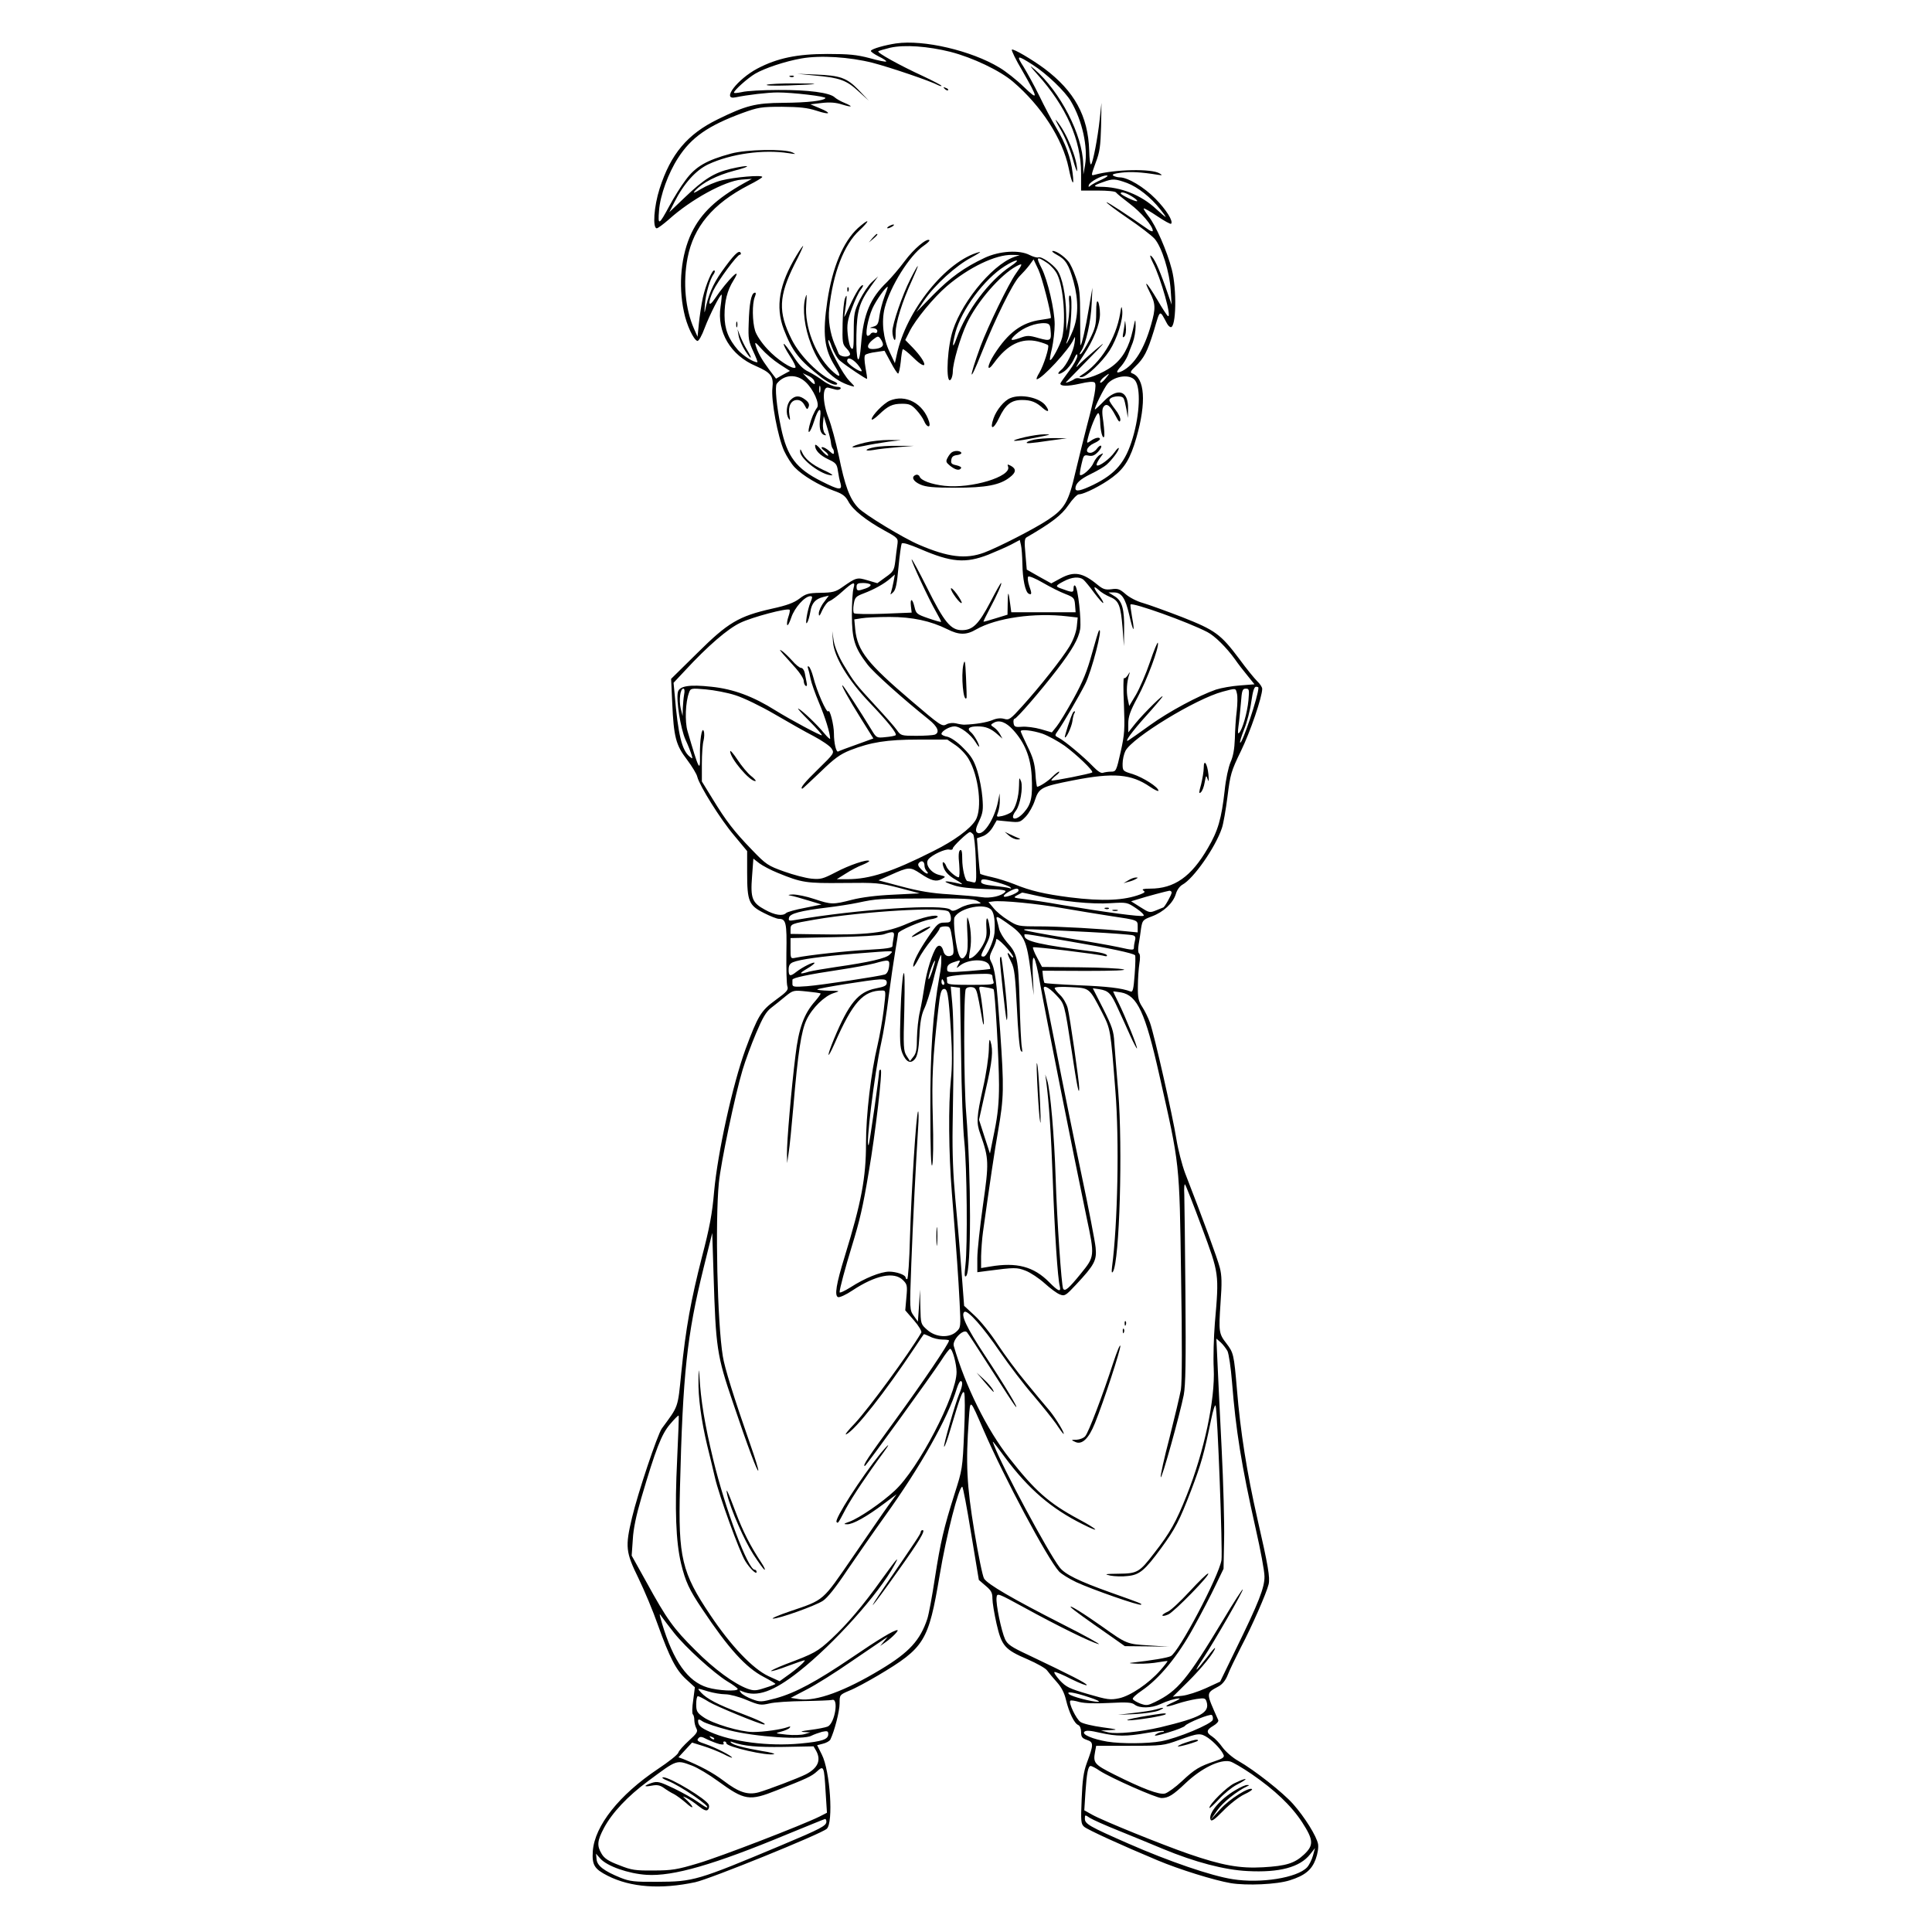 <?xml version="1.0" standalone="no"?>
<!DOCTYPE svg PUBLIC "-//W3C//DTD SVG 20010904//EN"
 "http://www.w3.org/TR/2001/REC-SVG-20010904/DTD/svg10.dtd">
<svg version="1.0" xmlns="http://www.w3.org/2000/svg"
 width="1024pt" height="1024pt" viewBox="0 0 1024 1024"
 preserveAspectRatio="xMidYMid meet">
<g transform="translate(0,1024) scale(0.1,-0.1)"
fill="#000000" stroke="none">
<path d="M4750 10010 c-59 -9 -128 -28 -134 -39 -3 -4 16 -17 41 -30 25 -12
43 -24 40 -27 -2 -3 -42 5 -88 18 -69 18 -110 22 -224 22 -160 0 -265 -22
-370 -77 -106 -56 -193 -169 -117 -153 62 13 171 26 224 26 79 0 258 -21 253
-30 -9 -14 -92 -24 -225 -25 -146 -1 -196 -14 -345 -87 -162 -79 -250 -184
-309 -368 -30 -94 -38 -210 -15 -210 6 0 34 21 63 46 118 107 298 205 386 212
l55 4 -40 -22 c-148 -83 -229 -159 -280 -265 -55 -116 -71 -274 -40 -418 14
-70 51 -148 71 -154 7 -2 24 28 39 69 26 69 84 183 90 176 1 -2 -1 -30 -6 -63
-20 -135 53 -258 187 -315 80 -35 95 -54 88 -115 -8 -66 28 -260 62 -335 14
-30 39 -70 57 -88 40 -42 127 -94 204 -122 48 -17 63 -28 79 -57 23 -45 94
-101 192 -155 73 -40 73 -41 68 -77 -3 -20 -8 -59 -11 -87 -6 -47 -11 -55 -51
-83 l-44 -32 -51 15 c-57 17 -60 16 -136 -37 -34 -24 -51 -28 -114 -29 -65 -1
-78 -5 -112 -31 -29 -22 -67 -36 -145 -53 -177 -40 -234 -74 -396 -235 l-139
-137 6 -129 c8 -179 19 -222 78 -299 27 -36 52 -77 55 -92 12 -47 122 -224
195 -310 l69 -83 0 -115 c0 -151 9 -173 89 -213 33 -17 69 -31 79 -31 38 0 43
-21 40 -181 -1 -85 1 -164 5 -176 7 -19 -1 -29 -63 -74 -77 -56 -93 -83 -159
-261 -68 -187 -147 -546 -166 -753 -10 -118 -24 -192 -64 -345 -59 -231 -86
-377 -110 -615 -19 -191 -14 -175 -103 -296 -23 -31 -128 -345 -158 -472 -37
-156 -34 -183 34 -322 32 -66 78 -176 102 -245 64 -178 97 -241 150 -290 l47
-43 -9 -69 c-6 -38 -6 -72 -2 -74 4 -3 8 -16 8 -30 0 -14 5 -34 11 -45 9 -17
3 -26 -40 -65 -27 -25 -53 -53 -56 -64 -3 -10 -52 -49 -108 -86 -205 -137
-335 -301 -345 -435 -5 -74 8 -95 79 -131 122 -62 282 -73 464 -34 76 16 668
256 697 283 36 32 18 306 -26 393 l-25 50 31 8 c17 4 35 14 39 22 22 45 49
151 49 191 0 46 0 46 51 68 29 11 97 48 153 81 247 147 267 180 326 529 36
216 102 471 120 471 4 0 25 -111 47 -247 l41 -247 36 -31 c30 -25 36 -37 36
-68 0 -21 10 -81 22 -134 27 -117 43 -136 165 -188 48 -21 95 -47 103 -59 8
-11 31 -39 51 -61 25 -28 40 -57 49 -95 16 -67 44 -125 65 -133 9 -4 15 -19
15 -37 0 -26 5 -33 31 -42 36 -12 36 -24 -1 -123 -17 -47 -23 -89 -27 -190 -5
-118 -4 -132 13 -147 18 -16 200 -99 389 -178 114 -48 300 -106 388 -121 85
-14 245 -7 313 15 80 25 116 55 137 111 11 30 16 62 13 81 -8 42 -70 142 -132
212 -55 62 -205 180 -291 229 -29 16 -66 48 -83 71 -16 23 -41 49 -55 58 -33
21 -32 35 6 57 17 10 29 23 26 30 -66 149 -67 141 2 179 20 11 37 32 48 60 9
24 41 90 70 147 59 112 136 288 147 334 8 35 -2 97 -60 349 -55 242 -90 462
-108 684 -16 187 -18 194 -56 244 -40 51 -41 63 -31 213 8 108 7 147 -4 189
-12 47 -89 257 -184 501 -16 43 -37 124 -46 180 -19 121 -117 553 -140 617 -9
25 -27 62 -40 82 -21 32 -25 49 -24 110 0 40 4 95 8 121 5 29 4 50 -2 54 -5 3
-6 23 -2 47 4 22 10 61 13 86 7 42 9 45 57 63 62 23 112 70 127 118 6 22 21
42 35 50 59 32 174 196 209 299 8 22 21 98 30 168 15 119 19 134 71 241 50
102 113 288 113 330 0 9 -12 27 -27 41 -14 14 -57 66 -94 117 -99 132 -128
153 -303 222 -83 32 -177 66 -208 75 -33 9 -73 30 -93 48 -30 26 -41 30 -74
25 -32 -4 -45 0 -73 23 -80 66 -125 74 -198 34 l-48 -26 -65 36 -65 37 -7 82
c-6 64 -5 83 6 89 134 78 185 117 222 171 21 31 46 57 55 57 28 0 124 49 179
91 64 48 94 98 126 209 54 187 45 319 -24 342 -10 4 -5 13 17 34 48 46 65 79
100 192 34 115 29 112 69 38 5 -10 14 -19 20 -20 29 -3 33 201 6 305 -25 98
-85 235 -123 282 -16 21 -28 40 -26 42 2 3 35 -16 72 -41 37 -25 70 -43 73
-40 13 13 -25 74 -83 133 -60 61 -146 113 -189 113 -11 0 -26 4 -34 9 -10 6 3
11 42 16 50 6 105 3 192 -11 26 -4 28 -3 11 7 -42 26 -236 22 -343 -7 -21 -6
-21 -6 4 63 22 57 26 88 29 193 l2 125 -9 -85 c-11 -103 -36 -231 -46 -241 -5
-4 -9 29 -10 74 -6 182 -78 314 -238 434 -65 48 -165 107 -172 100 -3 -4 21
-54 55 -111 86 -150 88 -163 8 -86 -37 36 -95 82 -129 102 -149 90 -402 149
-547 128z m288 -45 c117 -30 262 -99 331 -158 151 -129 263 -303 295 -457 18
-89 31 -105 21 -27 -9 80 -38 159 -88 242 -23 38 -63 114 -89 168 -26 53 -64
122 -83 153 -40 62 -35 64 48 11 74 -47 173 -142 203 -194 60 -101 91 -242 75
-338 l-9 -50 -1 56 c-3 154 -122 384 -258 502 -30 25 -26 19 15 -27 153 -170
232 -348 232 -525 l0 -91 89 0 c50 0 93 -4 96 -10 3 -5 36 -32 73 -60 60 -45
122 -118 122 -143 0 -5 -9 -3 -20 4 -114 80 -222 150 -225 147 -3 -2 47 -40
110 -83 64 -43 129 -93 145 -111 38 -44 79 -175 85 -273 l5 -76 -33 95 c-37
104 -61 155 -78 165 -6 4 -1 -12 11 -36 43 -83 103 -298 80 -284 -5 3 -30 41
-56 86 -54 91 -78 116 -40 40 31 -60 32 -85 7 -172 -37 -130 -88 -211 -152
-245 -35 -17 -37 -7 -6 26 12 14 27 38 34 55 6 16 18 48 27 70 8 22 15 60 15
85 -1 45 -1 44 -15 -20 -20 -90 -53 -149 -107 -190 -52 -40 -147 -76 -173 -66
-9 3 -22 2 -28 -2 -13 -10 -53 -26 -46 -18 3 3 55 56 115 118 97 99 102 105
40 53 -38 -32 -78 -68 -88 -79 -22 -25 -13 -6 25 50 53 79 88 166 88 219 0 28
-5 57 -10 65 -7 10 -10 -7 -10 -58 0 -63 -5 -82 -35 -142 -19 -37 -40 -72 -47
-76 -8 -5 -7 1 3 16 25 39 51 157 55 250 l4 85 -19 -110 c-16 -99 -38 -195
-44 -195 -1 0 -2 66 -2 147 0 128 -3 157 -23 213 -12 36 -30 74 -40 85 -24 29
-64 55 -82 55 -8 -1 1 -9 21 -20 47 -25 64 -52 89 -142 27 -99 26 -188 -4
-261 -24 -59 -47 -96 -26 -42 16 41 26 220 13 228 -7 4 -9 -9 -6 -36 2 -23 0
-67 -5 -97 l-10 -55 -1 90 c-2 104 -21 196 -48 234 -26 34 -83 73 -99 67 -7
-3 -28 3 -46 12 -55 29 -160 22 -238 -14 -110 -52 -181 -103 -274 -197 l-89
-91 40 60 c56 83 171 187 251 229 37 20 56 33 42 29 -175 -46 -388 -311 -437
-544 l-10 -45 -28 60 c-34 70 -44 160 -26 233 29 114 132 278 206 329 20 14
34 27 31 30 -13 13 -83 -46 -131 -111 -29 -39 -72 -89 -94 -111 -89 -85 -125
-171 -137 -328 -10 -131 -28 -97 -25 48 3 130 15 171 78 259 l37 51 -33 -30
c-18 -16 -46 -59 -64 -94 -29 -60 -32 -73 -32 -168 0 -85 -2 -100 -13 -89 -8
7 -16 41 -19 75 -5 50 -1 74 22 136 15 41 36 87 48 101 12 16 15 25 7 22 -14
-4 -43 -56 -80 -138 -11 -25 -18 -36 -15 -25 2 11 6 43 10 70 4 42 3 46 -6 25
-6 -14 -12 -74 -13 -134 -2 -103 -1 -110 21 -133 13 -13 21 -28 18 -33 -10
-17 -55 -11 -61 8 -4 9 -12 31 -20 47 -24 57 -36 129 -29 190 20 187 78 339
160 414 26 24 44 45 42 48 -3 3 -25 -14 -50 -36 -78 -72 -135 -207 -162 -386
-26 -175 -17 -255 41 -347 37 -59 28 -66 -22 -18 -84 82 -140 229 -131 344 4
58 3 65 -5 36 -16 -57 -4 -157 31 -246 46 -119 115 -190 211 -219 24 -7 23 -6
-7 25 -37 37 -113 181 -113 214 1 11 9 -3 19 -33 11 -30 30 -63 43 -73 38 -31
140 -99 143 -96 2 2 -2 29 -8 61 -6 35 -7 61 -1 66 5 5 30 12 56 15 l46 7 33
-61 c17 -33 35 -60 39 -60 4 0 10 28 14 62 3 34 8 64 11 67 3 2 28 -17 55 -44
80 -79 78 -32 -2 52 l-40 41 23 46 c31 62 128 180 197 239 117 100 259 168
346 166 l41 -1 -30 -10 c-123 -44 -296 -262 -333 -418 -26 -108 -27 -269 -1
-229 5 8 9 26 9 40 0 45 40 182 74 254 55 117 179 259 263 304 35 18 35 14 -2
-38 -39 -54 -148 -279 -188 -386 -65 -179 -62 -206 5 -37 74 185 165 369 200
406 18 18 43 46 55 62 l21 29 26 -55 c19 -41 66 -223 66 -255 0 -2 -24 -6 -52
-10 -103 -14 -174 -67 -249 -184 -39 -61 -40 -99 -1 -45 71 98 146 135 233
114 27 -7 51 -16 54 -20 7 -11 -23 -105 -46 -145 -12 -19 -18 -35 -14 -35 26
0 171 156 195 211 9 20 10 16 5 -20 -6 -43 -43 -119 -70 -141 -29 -24 -15 -30
16 -8 18 13 40 41 50 63 13 29 19 34 19 18 0 -11 -20 -48 -45 -81 -25 -33 -45
-62 -45 -65 0 -15 39 -15 102 -1 46 11 73 13 80 6 11 -11 0 -74 -42 -232 -15
-58 -42 -167 -60 -242 -36 -158 -57 -194 -144 -252 -70 -47 -265 -147 -340
-175 -97 -36 -191 -25 -346 42 -84 36 -288 160 -321 195 -46 48 -71 116 -104
279 -15 70 -39 160 -54 198 -33 85 -33 170 0 160 10 -3 28 -7 38 -10 11 -3 22
-1 26 5 4 6 -5 10 -22 10 -15 1 -46 14 -68 30 -22 17 -58 39 -80 50 -30 14
-52 37 -83 86 -24 36 -45 64 -48 61 -3 -3 11 -31 31 -62 21 -31 34 -59 31 -63
-14 -13 -98 42 -149 98 -31 33 -58 74 -65 97 -15 49 -16 142 -2 178 8 20 7 26
-2 23 -17 -6 -27 -57 -30 -163 -3 -80 0 -96 24 -147 15 -32 25 -58 22 -58 -22
0 -75 34 -103 65 -50 58 -71 110 -71 184 0 74 14 131 47 184 54 87 -31 4 -99
-97 -34 -50 -38 -24 -8 43 24 51 127 191 141 191 6 0 7 5 4 11 -10 15 -38 -14
-100 -101 -47 -67 -72 -125 -89 -210 -3 -14 -3 2 0 35 4 58 27 137 47 163 5 7
7 15 4 18 -10 11 -47 -76 -62 -144 -8 -37 -17 -98 -21 -137 l-7 -70 -19 43
c-46 104 -59 244 -34 375 32 165 134 287 323 385 40 20 73 40 73 44 0 12 -148
-1 -215 -18 -33 -8 -82 -29 -110 -46 -38 -23 -45 -25 -31 -9 39 43 116 82 207
106 102 26 85 34 -19 10 -86 -20 -142 -55 -241 -150 l-84 -80 27 53 c50 99
114 170 180 201 120 56 292 80 426 59 38 -6 41 -6 20 4 -42 20 -245 16 -325
-6 -130 -35 -189 -69 -241 -140 -26 -34 -64 -96 -86 -137 -56 -104 -62 -107
-55 -24 6 80 49 198 101 278 70 109 159 171 341 238 83 30 99 33 210 33 94 -1
133 -5 183 -21 73 -24 83 -14 15 14 l-48 20 60 7 c42 5 74 3 108 -8 55 -17 62
-12 12 9 -20 8 -42 21 -50 28 -25 26 -143 41 -300 40 -82 0 -169 -5 -192 -11
-24 -5 -43 -7 -43 -3 0 12 73 77 112 100 49 29 159 66 245 81 100 18 256 8
378 -23 96 -25 307 -97 346 -118 10 -5 19 -7 19 -4 0 3 -44 26 -97 51 -128 59
-246 125 -238 132 3 3 31 11 63 19 76 17 199 8 320 -22z m803 -676 c-25 -11
-51 -25 -60 -32 -11 -10 -13 -9 -10 2 6 18 67 51 94 51 12 0 3 -8 -24 -21z
m133 -19 c57 -22 125 -75 176 -140 18 -22 30 -40 28 -40 -2 0 -25 19 -51 43
-79 74 -189 117 -295 117 -42 0 -38 7 15 25 51 19 63 18 127 -5z m25 -71 c18
-11 31 -22 28 -25 -5 -6 -87 33 -87 41 0 11 27 4 59 -16z m-448 -353 c20 -14
44 -41 53 -61 33 -69 46 -244 26 -333 -10 -40 -57 -128 -65 -120 -2 2 3 30 11
63 7 33 14 90 14 126 0 75 -37 234 -69 297 -32 62 -27 66 30 28z m-194 -17
c-114 -75 -236 -238 -287 -382 -22 -62 -25 -44 -6 31 33 121 152 282 261 351
63 40 93 41 32 0z m-669 -161 c-11 -29 -23 -75 -27 -103 -5 -41 -10 -50 -31
-56 -24 -7 -24 -7 -2 -8 12 -1 22 -7 22 -16 0 -8 -6 -12 -14 -9 -8 3 -17 1
-21 -5 -3 -6 -11 -11 -16 -11 -16 0 0 88 25 145 19 42 70 115 81 115 2 0 -6
-24 -17 -52z m880 -176 c6 -58 1 -62 -63 -44 -52 15 -61 15 -101 0 -49 -17
-55 -12 -21 19 42 38 107 63 157 60 21 -2 26 -8 28 -35z m-888 -78 c0 -14 -23
-24 -56 -24 -32 0 -31 23 3 50 26 20 28 20 40 4 7 -10 13 -23 13 -30z m-549
-104 l56 -36 -37 -20 -37 -21 -37 49 c-40 54 -60 90 -71 128 -6 20 0 16 31
-19 21 -24 64 -61 95 -81z m414 -1 c14 -17 24 -33 22 -36 -8 -8 -77 39 -77 53
0 24 27 15 55 -17z m-230 -87 c10 -26 0 -23 -31 9 l-29 31 27 -13 c15 -6 30
-18 33 -27z m1543 10 c-13 -16 -25 -24 -27 -19 -2 5 7 18 20 28 33 25 34 24 7
-9z m-1587 -18 c41 -39 74 -114 60 -134 -16 -22 -32 -60 -41 -97 -13 -54 5
-37 24 22 22 71 41 85 33 23 -7 -53 0 -85 20 -93 13 -4 14 -3 4 9 -7 8 -11 32
-9 53 l4 38 17 -57 c10 -32 20 -69 21 -83 1 -14 6 -28 9 -32 4 -3 7 -13 7 -21
0 -12 -5 -10 -23 6 -13 12 -30 22 -38 22 -9 0 -5 -8 11 -20 14 -10 22 -21 19
-25 -4 -3 -21 11 -38 32 -18 22 -31 31 -31 22 0 -26 25 -52 71 -74 39 -18 45
-25 50 -60 3 -22 9 -52 14 -67 10 -38 -6 -37 -101 11 -134 67 -182 131 -214
282 -24 112 -34 220 -23 235 38 50 106 54 154 8z m1745 10 c31 -40 25 -179
-12 -304 -38 -129 -90 -191 -208 -249 -66 -32 -96 -39 -96 -20 0 26 24 49 82
77 35 17 72 39 83 49 29 26 65 74 65 87 0 6 -10 -3 -22 -20 -25 -36 -85 -80
-95 -70 -4 3 4 20 16 37 22 30 22 30 2 19 -12 -6 -27 -25 -35 -43 -12 -30 -62
-74 -72 -64 -2 2 1 27 8 56 11 49 13 51 38 46 19 -4 32 1 50 20 13 14 20 28
16 32 -3 4 -13 -3 -22 -15 -8 -12 -24 -22 -35 -22 -31 0 -19 33 18 50 18 8 33
18 33 23 0 12 -24 8 -48 -9 -22 -15 -23 -15 -16 13 13 54 45 133 55 133 5 0 9
-19 10 -42 1 -51 13 -97 21 -83 3 6 1 40 -4 78 -8 51 -7 71 2 82 16 20 34 6
63 -49 16 -31 22 -37 25 -23 2 11 -10 36 -27 57 -17 22 -31 43 -31 48 0 21 64
30 75 11 4 -5 10 -31 15 -57 l8 -47 1 49 c2 96 -54 114 -127 41 -24 -25 -46
-45 -48 -45 -9 0 49 117 68 138 39 41 118 50 144 16z m-1669 -61 c-3 -10 -5
-4 -5 12 0 17 2 24 5 18 2 -7 2 -21 0 -30z m1072 -913 c1 -79 15 -145 32 -156
18 -10 19 0 4 41 -7 22 -10 44 -5 49 4 4 39 -10 78 -33 38 -22 91 -49 118 -59
46 -18 49 -22 52 -58 l3 -39 -170 0 -171 0 -6 45 c-9 70 -12 70 -13 3 l-1 -61
-62 -19 c-35 -11 -64 -19 -65 -18 -2 1 13 31 32 67 39 73 68 138 61 138 -3 0
-28 -45 -57 -101 -62 -118 -93 -149 -151 -149 -59 0 -94 43 -185 226 -42 84
-79 152 -81 149 -5 -5 91 -212 129 -277 16 -28 28 -52 27 -54 -2 -2 -33 7 -68
19 -60 21 -65 24 -73 60 -11 46 -24 49 -19 4 l4 -34 -149 -6 c-81 -3 -152 -2
-157 3 -4 4 -5 26 -1 48 6 36 11 41 53 57 55 21 108 50 141 79 l24 21 -7 -38
c-4 -21 -10 -46 -13 -55 -5 -16 -5 -16 11 -1 14 13 20 45 28 132 6 63 14 120
17 126 5 7 40 -4 99 -29 164 -71 239 -77 360 -30 42 17 97 41 122 54 l45 24 6
-26 c4 -15 7 -61 8 -102z m323 -82 c8 -7 35 -39 58 -71 24 -32 45 -55 47 -53
3 3 -7 20 -21 39 -32 42 -34 58 -3 30 12 -12 39 -28 60 -37 47 -19 57 -44 67
-166 l7 -95 1 85 c2 111 -10 156 -51 180 l-32 20 28 0 c41 0 61 -28 82 -118
21 -95 32 -103 15 -12 -6 34 -10 64 -8 66 12 12 305 -93 407 -146 39 -20 101
-81 147 -145 15 -22 45 -61 66 -86 l37 -46 -77 -6 c-42 -3 -99 -13 -127 -22
-92 -32 -249 -116 -349 -188 -55 -40 -107 -76 -115 -81 -27 -16 20 48 94 130
39 43 76 87 84 98 22 33 -97 -84 -140 -137 l-39 -49 0 47 c0 36 10 66 49 138
50 92 116 268 108 290 -2 6 -21 -40 -42 -102 -21 -62 -55 -140 -74 -173 l-36
-60 -8 39 c-8 38 -5 89 8 128 5 16 4 15 -7 -3 -8 -12 -17 -20 -21 -16 -3 4 -4
-59 0 -139 5 -131 4 -157 -17 -251 -23 -103 -25 -106 -51 -106 -15 0 -34 -3
-43 -6 -10 -4 -29 9 -53 34 -48 50 -151 136 -181 151 -23 12 -23 12 -4 39 29
41 110 180 143 245 35 68 97 308 74 285 -3 -2 -20 -59 -38 -124 -25 -91 -48
-148 -97 -237 -36 -65 -76 -131 -90 -148 l-25 -31 -58 17 c-32 9 -77 15 -100
13 -37 -3 -42 0 -45 20 -2 12 1 22 5 22 11 0 139 148 225 260 82 107 114 164
123 215 7 47 -11 215 -26 230 -5 5 -9 1 -9 -14 0 -23 -5 -23 -67 0 -31 11 -29
15 15 38 43 23 82 26 104 9z m-1218 -45 c-5 -16 -9 -80 -9 -143 1 -129 14
-172 82 -261 32 -43 190 -184 325 -292 49 -39 61 -70 32 -81 -9 -3 -52 -6 -97
-6 -79 0 -83 1 -103 30 -11 16 -62 74 -113 129 -109 118 -114 125 -170 218
-27 45 -46 93 -52 125 l-8 53 4 -57 c5 -78 80 -203 195 -323 97 -102 146 -163
137 -172 -4 -3 -28 -8 -54 -10 -47 -5 -48 -4 -74 39 -61 100 -142 224 -151
233 -18 18 28 -67 96 -175 l65 -104 -88 -32 c-49 -17 -93 -34 -98 -37 -11 -7
-23 45 -23 95 0 46 -22 132 -30 118 -8 -13 -61 106 -80 183 -7 26 -17 50 -23
54 -6 4 -8 0 -4 -10 3 -8 9 -33 13 -54 4 -21 24 -78 45 -128 33 -78 58 -158
59 -190 0 -5 -14 7 -31 28 -38 46 -114 119 -137 131 -10 5 16 -24 56 -64 40
-40 71 -75 68 -77 -4 -5 -171 85 -245 131 -119 75 -224 114 -340 126 -118 13
-170 4 -178 -28 -10 -42 14 -193 40 -252 14 -30 28 -66 32 -80 7 -23 7 -24
-10 -10 -41 34 -61 115 -79 328 l-6 63 60 64 c122 132 228 223 294 254 62 30
250 80 261 69 3 -2 0 -19 -6 -36 -6 -17 -9 -37 -7 -44 3 -7 12 10 22 39 17 52
72 113 101 113 12 0 12 -5 1 -32 -17 -40 -31 -130 -18 -108 6 8 13 34 17 57 7
46 26 68 69 79 l29 7 -26 -35 c-15 -19 -27 -46 -27 -59 0 -19 4 -16 19 18 11
22 27 44 38 47 10 4 41 26 68 51 58 52 70 55 59 18z m90 18 c3 -5 -8 -14 -26
-20 -43 -15 -48 -14 -48 9 0 16 7 20 34 20 19 0 37 -4 40 -9z m1045 -168 l53
-6 -5 -50 c-4 -31 -19 -71 -39 -104 -39 -64 -154 -210 -249 -315 -64 -71 -71
-76 -97 -68 -19 5 -40 3 -63 -7 -29 -12 -88 -22 -149 -24 -8 0 -28 3 -43 7
-17 4 -38 2 -52 -6 -22 -12 -33 -4 -183 124 -234 199 -287 266 -299 379 l-5
54 38 6 c22 4 89 7 149 7 121 0 217 -21 306 -65 61 -31 101 -32 153 -1 107 61
309 90 485 69z m1011 -378 c0 -43 -87 -302 -97 -291 -3 3 7 34 21 70 15 36 32
102 38 146 8 55 15 80 25 80 7 0 13 -2 13 -5z m-3044 -36 c-3 -17 -6 -50 -7
-73 l-1 -41 -10 40 c-10 45 -3 105 14 105 6 0 8 -12 4 -31z m272 -4 c44 -14
133 -57 207 -100 72 -42 165 -95 208 -117 43 -23 86 -52 94 -65 16 -24 15 -26
-70 -109 -73 -71 -100 -104 -84 -104 2 0 44 40 95 88 74 72 104 94 159 116
108 42 192 56 361 56 l153 0 44 -30 c25 -17 56 -50 69 -73 54 -91 73 -264 37
-324 -29 -47 -113 -109 -226 -165 -218 -110 -336 -148 -453 -148 l-57 0 48 30
c26 17 66 38 88 46 22 9 38 18 36 21 -10 10 -108 -23 -177 -60 -68 -35 -80
-39 -130 -34 -30 3 -95 20 -145 38 -84 30 -95 37 -168 113 -97 100 -139 155
-211 273 l-56 91 0 94 c0 51 4 107 9 123 4 17 5 39 1 50 -10 27 -22 -52 -20
-130 2 -92 -6 -76 -66 130 -15 51 -11 154 8 204 8 23 11 24 89 17 44 -4 114
-17 157 -31z m2658 9 c4 -14 3 -56 -1 -92 -5 -37 -9 -103 -10 -147 -2 -55 -9
-94 -23 -125 -11 -26 -25 -89 -31 -150 -17 -150 -35 -213 -89 -305 -88 -152
-178 -215 -306 -215 -35 0 -46 -3 -36 -10 11 -7 8 -11 -15 -20 -87 -33 -199
-38 -376 -16 -131 17 -207 34 -294 70 -33 13 -86 30 -118 37 -32 7 -60 15 -62
18 -1 3 -6 47 -10 97 l-7 91 31 11 c19 7 40 26 53 48 l21 36 62 -6 c59 -6 62
-5 92 26 17 18 39 57 48 86 22 67 35 73 203 106 214 42 308 34 407 -34 25 -17
45 -26 45 -21 0 19 -81 70 -136 88 -53 16 -54 17 -54 55 0 22 7 52 15 68 37
71 373 276 515 314 72 19 69 20 76 -10z m61 -36 c-6 -65 -32 -156 -50 -173 -6
-7 -7 5 -3 35 4 25 9 80 13 123 5 68 8 77 26 77 18 0 19 -5 14 -62z m-1247
-157 c61 -67 92 -143 98 -242 6 -112 -2 -151 -40 -194 -43 -50 -82 -42 -43 9
22 29 38 122 27 154 -10 25 -10 23 -11 -22 -1 -60 -19 -121 -40 -140 -9 -7
-31 -17 -49 -21 -31 -6 -32 -6 -22 20 5 14 10 43 9 63 l-1 37 -8 -42 c-20
-100 -84 -193 -113 -164 -8 8 -4 25 13 60 20 43 22 60 17 123 -3 40 -15 104
-27 142 -18 56 -32 79 -74 121 -31 32 -65 55 -84 60 -18 3 -32 10 -32 15 0 15
43 40 69 40 30 0 86 -42 112 -84 10 -17 19 -27 19 -23 0 14 -28 63 -44 76 -23
19 -10 31 35 31 44 0 71 -11 108 -44 l24 -21 -12 22 c-6 12 -20 29 -32 37 -20
13 -20 15 -2 25 29 17 65 4 103 -38z m156 -20 c30 -11 83 -40 117 -64 64 -47
154 -133 146 -141 -7 -7 -211 -47 -216 -43 -2 3 8 14 23 26 15 11 22 21 17 21
-5 0 -20 -12 -34 -26 -21 -22 -69 -54 -82 -54 -2 0 -7 32 -9 70 -4 55 -14 88
-42 144 -20 41 -36 77 -36 80 0 12 62 5 116 -13z m-368 -533 c5 -7 12 -68 14
-136 4 -121 4 -123 -16 -118 -12 3 -24 6 -28 6 -12 0 -28 64 -28 117 0 38 -3
52 -11 47 -8 -5 -10 -29 -5 -75 3 -38 2 -69 -3 -69 -15 0 -60 40 -66 60 -4 11
-11 20 -16 20 -5 0 -3 -15 4 -32 9 -22 29 -42 63 -61 27 -15 40 -26 29 -23
-92 22 -114 18 -37 -7 28 -10 93 -17 164 -19 89 -2 114 -6 106 -15 -18 -22
-79 -36 -127 -28 -25 4 -102 10 -171 15 -90 5 -160 17 -250 41 l-124 33 63 28
c98 44 105 44 158 9 59 -40 85 -46 115 -30 23 13 22 13 -15 22 -45 11 -77 58
-56 83 20 24 90 56 110 51 11 -3 19 0 19 6 0 11 79 86 91 87 4 0 11 -6 17 -12z
m-1037 -204 c129 -53 151 -56 349 -54 176 2 191 1 295 -26 l110 -29 -140 -7
c-90 -4 -168 -14 -219 -27 -101 -26 -110 -26 -200 4 -41 14 -92 24 -113 24
-26 -1 -30 -3 -13 -6 14 -2 56 -14 95 -26 l69 -21 -88 -18 c-49 -9 -94 -22
-99 -27 -18 -18 -60 -12 -112 17 -69 37 -78 61 -69 177 l7 94 32 -25 c18 -13
61 -36 96 -50z m779 37 c0 -9 5 -22 12 -29 7 -7 8 -12 2 -12 -6 0 -20 10 -32
23 -17 17 -19 26 -10 35 14 14 28 6 28 -17z m384 -87 c34 -10 66 -21 71 -27 7
-7 5 -8 -6 -4 -8 3 -46 8 -82 12 -47 5 -67 11 -67 21 0 18 11 18 84 -2z m114
-46 c-5 -14 -78 -40 -78 -28 0 11 49 39 68 40 8 0 12 -5 10 -12z m812 -9 c0
-11 -38 -79 -45 -79 -1 0 -18 -7 -37 -15 -34 -14 -37 -13 -84 17 l-49 31 30 9
c56 18 160 45 173 47 6 0 12 -4 12 -10z m-708 -18 c122 -28 285 -45 385 -38
85 5 87 5 136 -28 27 -18 44 -36 38 -39 -11 -7 -211 20 -436 58 -77 14 -166
27 -199 31 -55 6 -57 8 -35 20 13 7 25 13 26 14 1 1 39 -8 85 -18z m-322 -26
c25 -14 25 -14 -14 -15 -21 0 -56 -10 -77 -22 -30 -17 -42 -19 -51 -10 -33 33
-493 3 -822 -54 -34 -6 -38 -5 -34 12 4 22 62 37 203 54 50 6 122 17 160 25
104 22 110 22 370 23 191 1 245 -2 265 -13z m455 -39 c77 -13 190 -32 250 -41
148 -22 145 -21 145 -57 l0 -30 -62 6 c-126 13 -356 26 -463 26 -108 0 -112 1
-162 33 -28 17 -63 46 -77 64 l-27 32 23 3 c48 7 239 -12 373 -36z m-379 -11
c14 -19 19 -62 15 -120 -4 -43 -41 -125 -57 -125 -19 0 -18 3 12 62 21 41 25
59 19 94 -9 63 -21 61 -17 -2 3 -44 -1 -62 -22 -99 -23 -38 -51 -65 -69 -65
-2 0 0 21 5 48 9 47 3 129 -13 167 -4 11 -5 -23 -2 -76 4 -64 2 -102 -6 -117
-26 -49 -45 -16 -60 105 -5 43 -6 83 -2 91 29 52 167 79 197 37z m-228 -7 c7
-7 12 -22 12 -35 0 -20 -5 -23 -34 -23 -31 0 -39 -6 -86 -76 -52 -76 -80 -132
-80 -156 1 -7 13 10 27 37 14 28 45 73 69 102 24 28 44 56 44 62 0 6 13 11 28
11 28 0 29 -2 40 -72 8 -56 8 -74 -1 -80 -20 -13 -41 -4 -47 21 -7 29 -23 37
-37 19 -21 -28 -52 -127 -62 -198 -6 -41 -17 -104 -25 -140 -9 -36 -15 -99
-16 -141 0 -60 -4 -82 -19 -100 l-18 -23 -18 28 c-16 25 -18 46 -12 244 3 143
2 209 -4 192 -6 -13 -13 -106 -16 -205 -5 -151 -3 -186 10 -218 20 -47 44 -58
67 -29 12 15 19 48 23 121 3 71 11 113 25 143 12 24 32 88 46 143 13 55 29
111 35 125 10 25 10 25 10 -6 1 -17 -3 -55 -9 -85 -36 -199 -50 -400 -49 -714
0 -213 4 -310 10 -290 5 17 7 123 3 250 -6 214 -1 313 29 575 9 83 15 105 28
108 21 4 26 -22 39 -223 7 -109 7 -191 0 -255 -14 -137 -12 -390 5 -602 27
-341 34 -443 41 -579 7 -133 6 -136 -17 -157 -37 -35 -109 -31 -154 9 -35 31
-35 31 -37 123 l-2 91 -5 -85 -6 -85 -22 31 c-22 31 -22 32 -13 275 9 237 24
524 36 719 4 52 3 92 0 89 -10 -9 -35 -407 -43 -666 -3 -123 -10 -223 -15
-223 -4 0 -8 4 -8 8 0 15 -49 32 -88 32 -46 -1 -128 -34 -204 -83 -32 -20 -58
-32 -58 -26 0 18 29 126 65 244 42 137 58 204 90 396 34 195 74 539 63 539 -4
0 -8 -2 -8 -5 0 -29 -52 -390 -56 -394 -18 -17 31 381 66 539 12 52 30 164 40
249 11 84 27 192 35 240 8 47 15 90 15 94 0 13 127 68 170 74 22 3 40 10 40
14 0 16 -84 -3 -160 -36 -113 -50 -215 -62 -487 -57 l-133 2 0 24 c0 29 3 30
129 52 259 44 682 69 709 42z m305 -57 c99 -69 108 -89 132 -276 l14 -110 -5
105 c-6 143 11 120 41 -56 23 -130 175 -896 244 -1226 44 -207 43 -208 -30
-298 -65 -80 -84 -96 -94 -81 -9 16 -33 366 -40 591 -7 217 -28 465 -45 515
l-10 30 5 -35 c15 -114 26 -278 35 -525 10 -281 26 -521 37 -562 8 -34 -8 -28
-56 21 -82 83 -172 107 -313 83 l-48 -8 0 63 c1 35 5 92 10 128 35 252 63 441
80 535 31 179 32 226 11 530 -20 280 -27 329 -50 372 -8 16 -6 29 9 59 11 21
20 45 20 54 0 9 18 -4 45 -32 25 -27 45 -53 45 -60 0 -6 -7 -3 -15 8 -21 27
-18 10 5 -36 17 -33 21 -72 30 -245 5 -113 14 -214 20 -223 9 -13 10 -10 6 17
-4 19 -9 129 -12 245 -7 230 -12 251 -67 312 -19 22 -37 53 -41 69 -4 17 -9
38 -12 48 -7 24 1 22 49 -12z m442 -51 c116 -6 218 -14 228 -17 14 -3 17 -11
13 -26 -3 -12 -6 -29 -6 -39 0 -15 -6 -15 -82 2 -46 10 -173 32 -283 50 -110
18 -206 36 -214 40 -14 8 5 7 344 -10z m-1039 -31 c-3 -17 -6 -37 -6 -44 0 -9
-35 -14 -127 -19 -116 -6 -316 -28 -385 -42 -28 -6 -28 -5 -28 49 l0 55 233 5
c127 2 246 9 262 15 52 18 58 15 51 -19z m936 -19 c212 -36 333 -62 344 -73 3
-2 2 -48 -2 -101 -6 -81 -10 -96 -22 -91 -46 18 -125 27 -279 33 -94 4 -174
10 -177 12 -2 3 -6 19 -8 35 l-3 30 230 -1 c150 0 220 3 200 8 -16 5 -120 10
-231 11 l-201 2 -26 49 c-15 27 -24 52 -22 55 5 5 345 -36 379 -46 11 -3 16
-1 12 5 -3 6 -30 13 -59 17 -296 37 -377 56 -377 85 0 13 -27 16 242 -30z
m-956 -69 c-18 -20 -108 -41 -283 -66 -61 -9 -126 -20 -145 -25 -53 -16 -56
-11 -10 16 24 14 41 28 39 31 -6 6 -64 -23 -96 -48 -33 -26 -41 -24 -41 11 0
22 6 33 23 40 36 15 152 31 322 45 233 18 211 18 191 -4z m528 -58 c4 -9 5
-17 4 -19 -2 -1 -54 -6 -115 -11 -112 -8 -113 -8 -113 13 0 16 9 25 31 33 42
14 42 15 28 -11 -11 -21 -11 -22 6 -8 46 39 145 40 159 3z m-532 -8 c-3 -21
-11 -36 -22 -40 -32 -10 -335 -56 -412 -62 -68 -5 -78 -4 -78 11 0 9 0 19 0
23 -1 10 82 28 250 53 74 11 158 27 185 34 78 22 82 21 77 -19z m228 -25 c-10
-30 -19 -47 -19 -38 -1 18 29 101 35 96 1 -2 -6 -28 -16 -58z m320 -24 c0 -8
3 -21 6 -30 5 -14 -9 -16 -120 -16 -105 0 -126 2 -126 15 0 8 -1 18 -2 23 -3
8 79 18 175 20 52 2 67 -1 67 -12z m-560 -35 c0 -15 -12 -21 -59 -30 -92 -18
-142 -79 -220 -266 -41 -99 -39 -120 3 -25 96 218 151 280 252 280 20 0 20 -1
8 -102 -7 -57 -22 -141 -33 -188 -35 -147 -61 -370 -61 -519 0 -183 -24 -312
-113 -601 -45 -146 -55 -208 -35 -215 8 -3 43 13 77 36 121 80 220 101 267 54
22 -22 24 -29 18 -92 l-6 -68 46 -53 c26 -30 43 -59 39 -65 -66 -113 -280
-404 -352 -481 -37 -38 -57 -64 -45 -58 50 26 202 219 364 462 24 36 44 66 46
68 1 2 16 -4 33 -12 16 -9 46 -16 66 -16 19 0 35 -2 35 -5 0 -16 -137 -218
-283 -419 -149 -204 -177 -246 -163 -246 6 0 356 484 404 558 22 35 44 63 48
63 12 0 34 -80 34 -123 0 -124 -202 -513 -328 -629 -69 -64 -186 -144 -239
-164 -32 -11 -34 -14 -13 -14 30 -1 105 41 195 109 l67 50 -44 -60 c-24 -33
-108 -156 -188 -272 -163 -237 -149 -226 -332 -288 -62 -21 -103 -39 -91 -39
31 -1 222 67 264 94 24 15 70 73 129 162 52 76 142 206 201 288 189 263 334
521 380 675 7 22 16 40 21 40 12 0 10 -27 -8 -68 -22 -53 -85 -274 -80 -280 3
-2 17 36 31 84 54 180 67 217 75 203 5 -8 5 -103 0 -210 -8 -192 -10 -200 -50
-325 -58 -183 -75 -256 -105 -449 -14 -93 -32 -190 -40 -215 -38 -114 -95
-177 -246 -268 -190 -115 -343 -171 -433 -158 l-45 7 86 45 c47 24 152 90 234
147 83 56 160 109 172 117 l22 14 -20 -24 -20 -24 30 21 c33 23 72 63 61 63
-18 0 -100 -49 -239 -144 -192 -130 -300 -188 -404 -217 -79 -21 -84 -21 -127
-5 -24 9 -50 24 -58 33 -11 15 -11 16 7 8 77 -32 165 -1 300 106 185 146 422
410 505 563 31 56 15 38 -66 -74 -99 -139 -186 -241 -267 -316 -74 -69 -92
-78 -241 -134 -49 -19 -84 -36 -79 -37 6 -2 45 10 89 27 43 16 83 30 88 30 11
0 -40 -46 -96 -85 l-36 -26 -59 27 c-83 39 -198 159 -309 325 -150 223 -170
305 -160 674 15 605 37 806 124 1160 l47 190 7 -220 c12 -389 17 -428 103
-680 77 -229 133 -378 134 -358 1 6 -17 65 -40 130 -90 258 -139 415 -148 475
-29 176 -41 713 -21 918 10 105 86 468 126 600 14 47 46 134 71 193 35 83 53
114 80 135 19 15 54 42 76 61 41 33 43 33 112 26 38 -4 72 -8 74 -11 2 -2 -11
-20 -29 -41 -59 -66 -87 -144 -104 -288 -22 -177 -46 -459 -45 -520 l1 -50 8
55 c5 30 16 141 25 245 24 286 42 402 70 460 30 63 95 126 143 141 37 12 37
12 -27 13 -35 1 -62 4 -59 7 8 7 282 51 331 53 30 1 37 -3 37 -18z m304 4 c3
-8 1 -15 -4 -15 -6 0 -10 7 -10 15 0 8 2 15 4 15 2 0 6 -7 10 -15z m90 -380
c2 -192 10 -402 17 -465 14 -134 18 -553 6 -655 -6 -54 -5 -67 4 -58 27 27 27
523 0 863 -13 152 -14 640 -2 658 4 8 19 12 32 10 21 -3 25 -11 38 -78 21
-118 22 -123 25 -119 4 5 -11 137 -20 173 -7 29 -7 29 31 23 21 -3 39 -8 41
-10 8 -7 29 -383 29 -507 0 -93 -6 -156 -24 -245 l-24 -119 -29 89 -29 90 35
157 c36 156 41 210 26 258 -6 18 -8 6 -9 -44 -1 -38 -14 -129 -31 -203 -34
-153 -36 -183 -14 -244 46 -130 46 -151 14 -376 -16 -114 -30 -241 -30 -282
l0 -74 53 7 c145 19 157 19 203 1 26 -10 71 -40 101 -67 30 -27 66 -54 81 -59
25 -10 31 -6 86 53 97 104 110 128 103 196 -3 31 -37 208 -76 392 -39 184 -98
475 -131 645 -34 171 -63 318 -66 328 -10 31 22 18 64 -27 45 -49 42 -36 83
-301 27 -182 39 -238 39 -191 0 33 -50 382 -61 423 -6 23 -24 54 -40 69 -16
15 -29 32 -29 37 0 6 36 8 86 5 100 -5 97 -3 165 -134 45 -89 45 -84 71 -419
21 -260 12 -704 -18 -930 -3 -27 -2 -35 5 -25 35 56 52 655 28 952 -9 106 -18
224 -21 263 -3 60 -12 85 -59 179 l-55 108 35 -5 c49 -8 62 -22 98 -102 18
-38 47 -103 65 -143 18 -40 35 -71 36 -69 5 5 -61 168 -97 241 -16 32 -29 59
-29 61 0 1 19 -1 42 -5 86 -16 128 -106 202 -435 110 -488 107 -456 116 -1070
6 -352 5 -561 -1 -600 -6 -33 -33 -147 -60 -254 -28 -106 -49 -201 -47 -210 4
-19 102 334 122 435 10 53 12 179 9 534 -2 256 -5 493 -6 527 -2 35 0 60 4 55
4 -4 44 -106 89 -227 92 -248 92 -243 69 -508 -6 -75 -9 -183 -6 -240 8 -164
-50 -439 -143 -672 -56 -141 -89 -200 -172 -306 -79 -103 -89 -109 -190 -110
-72 -1 -78 -2 -43 -10 22 -4 64 -6 93 -2 62 6 90 30 176 147 76 104 97 145
159 306 54 142 69 195 106 375 10 50 21 83 24 75 10 -26 38 -775 31 -819 -14
-86 -227 -490 -269 -509 -20 -9 -95 -22 -210 -35 -16 -2 -1 -4 35 -5 36 -1 85
3 110 8 25 4 46 7 48 6 1 -2 -16 -24 -39 -50 -61 -69 -157 -134 -217 -147 -47
-10 -62 -8 -165 22 -99 29 -116 37 -150 73 -20 23 -33 42 -28 44 5 2 46 -15
90 -38 45 -22 81 -36 81 -31 0 9 -84 52 -311 160 -88 41 -109 55 -122 83 -19
41 -50 188 -45 221 3 25 5 24 148 -54 171 -94 353 -184 393 -193 16 -4 -72 45
-195 107 -265 135 -393 210 -412 240 -8 12 -31 126 -52 252 -40 242 -46 358
-29 594 8 109 4 112 80 -63 107 -247 336 -676 398 -745 12 -13 54 -39 92 -57
82 -38 336 -127 343 -119 5 5 3 6 -163 65 -168 60 -241 96 -269 133 -62 81
-304 532 -347 646 -13 32 -14 33 58 -64 124 -167 245 -271 412 -354 99 -50 83
-29 -22 27 -158 85 -231 150 -366 322 -121 153 -235 385 -296 597 -8 31 51 92
70 72 7 -8 65 -97 130 -199 65 -102 122 -189 128 -195 23 -22 -62 119 -162
270 -99 150 -131 218 -109 232 18 10 98 -80 188 -212 49 -71 128 -175 176
-230 47 -55 102 -124 122 -152 19 -29 37 -53 39 -53 9 0 -39 80 -73 122 -22
25 -78 93 -125 150 -47 56 -115 148 -152 204 -36 56 -91 124 -122 152 l-55 51
-15 198 c-8 109 -23 277 -32 373 -11 119 -16 239 -14 375 7 379 6 570 -2 658
l-8 88 25 -3 24 -3 6 -350z m1412 -1576 c7 -15 18 -89 24 -165 20 -253 49
-436 126 -779 25 -110 46 -222 46 -250 1 -59 -30 -138 -153 -389 l-82 -169
-76 -35 c-42 -19 -98 -37 -125 -40 l-50 -5 80 79 c71 70 144 160 144 179 0 4
-19 -17 -41 -47 -69 -88 -76 -89 -19 -3 55 83 212 356 207 361 -2 2 -48 -68
-101 -157 -195 -323 -243 -381 -364 -440 -39 -19 -46 -20 -79 -8 -20 8 -38 19
-39 24 -2 6 19 25 47 44 93 63 191 182 273 331 42 75 95 177 118 226 l43 89 3
155 c2 85 -4 301 -13 480 -9 179 -19 384 -22 455 l-6 130 23 -20 c12 -11 28
-32 36 -46z m-2917 -575 c-13 -266 -7 -435 21 -552 23 -94 42 -137 113 -242
138 -207 230 -309 325 -358 34 -18 62 -35 62 -37 0 -2 -25 -12 -55 -21 -48
-16 -60 -16 -92 -5 -71 26 -178 104 -278 205 -116 115 -151 164 -259 361 l-78
140 6 85 c3 58 18 128 45 220 77 261 107 338 152 391 23 27 43 48 46 46 2 -3
-2 -107 -8 -233z m-16 -919 c61 -77 210 -212 281 -256 31 -18 56 -37 56 -41 0
-14 -104 -9 -160 8 -104 31 -181 139 -241 339 -16 55 -16 58 -1 35 9 -13 39
-52 65 -85z m181 -310 c27 -8 68 -15 90 -15 23 0 73 -13 113 -30 67 -28 75
-29 120 -19 26 7 109 12 183 13 74 1 142 4 150 6 37 12 15 -124 -23 -141 -12
-5 -53 -13 -92 -18 -46 -6 -58 -9 -35 -11 l35 -2 -30 -9 c-16 -5 -59 -7 -95
-3 -63 7 -64 7 -30 16 19 5 40 14 45 20 7 8 4 9 -10 4 -35 -13 -128 -26 -184
-26 -66 0 -214 44 -263 79 -33 23 -38 31 -38 69 0 23 4 42 9 42 5 0 31 -13 58
-30 39 -24 273 -120 292 -120 21 0 -31 25 -124 60 -118 44 -179 76 -209 109
-23 25 -24 25 38 6z m2016 -30 c43 -14 64 -24 50 -25 -33 0 -142 28 -154 41
-17 16 25 10 104 -16z m451 -26 c-60 -26 -48 -32 19 -9 30 10 76 21 102 25 41
6 47 5 53 -14 18 -58 -29 -84 -245 -136 -109 -25 -231 -37 -275 -27 l-40 10
50 2 c44 2 39 4 -42 15 -51 7 -103 19 -116 28 -23 15 -65 103 -54 113 3 3 25
0 48 -7 29 -7 83 -9 159 -5 94 5 119 3 134 -9 26 -20 88 -19 134 2 41 19 79
30 102 31 8 0 -5 -8 -29 -19z m207 -94 c-4 -22 -189 -99 -274 -114 -71 -13
-210 -14 -285 -2 -77 13 -136 38 -122 52 9 9 31 7 83 -5 90 -20 141 -20 249
-1 47 8 87 13 89 10 3 -3 -1 -5 -9 -5 -9 0 -24 -6 -35 -14 -12 -10 13 -5 66
11 47 14 88 30 91 36 11 15 133 65 142 57 5 -5 7 -16 5 -25z m-2562 -56 c138
-35 392 -52 434 -29 14 7 39 16 57 21 28 6 33 4 33 -12 0 -28 -30 -39 -147
-50 -170 -16 -363 9 -481 62 -49 22 -62 34 -62 58 0 10 6 10 26 -4 15 -9 78
-30 140 -46z m2537 -40 c33 -23 73 -66 83 -92 4 -11 -8 -19 -48 -32 -80 -27
-105 -41 -174 -106 -34 -32 -75 -61 -89 -65 -31 -8 -118 25 -270 101 -105 53
-112 61 -101 120 l6 32 178 0 c173 0 179 1 262 31 103 37 112 38 153 11z
m-2590 -33 c19 -4 26 -3 22 4 -3 5 -1 10 4 10 6 0 11 -4 11 -10 0 -18 220 -69
253 -57 6 2 -22 10 -63 16 -93 16 -152 31 -165 44 -7 7 -3 8 9 3 60 -21 127
-27 269 -25 l159 3 14 -24 c27 -50 9 -91 -54 -124 -39 -20 -205 -83 -252 -96
-57 -15 -104 0 -184 61 -58 44 -126 80 -215 116 l-25 9 36 39 36 39 58 -18
c33 -10 80 -29 107 -42 26 -14 47 -22 47 -20 0 9 -88 54 -138 71 -43 14 -51
20 -41 31 9 11 17 11 47 -5 21 -10 50 -21 65 -25z m-28 26 c-3 -3 -11 0 -18 7
-9 10 -8 11 6 5 10 -3 15 -9 12 -12z m2849 -185 c122 -84 210 -167 268 -256
60 -93 62 -121 10 -170 -50 -47 -95 -61 -218 -68 -123 -7 -217 10 -394 71
-144 50 -453 175 -512 208 l-41 23 6 95 c7 103 14 140 28 140 5 0 27 -11 47
-25 58 -38 300 -145 328 -145 36 0 61 15 129 80 83 78 180 126 234 114 14 -3
65 -33 115 -67z m-2964 44 c28 -11 89 -47 135 -81 142 -103 166 -107 312 -49
156 61 185 74 213 100 36 33 38 29 46 -110 l7 -109 -39 -20 c-88 -44 -528
-214 -644 -248 -110 -33 -139 -38 -235 -38 -98 -1 -118 2 -183 28 -56 21 -79
36 -93 60 -26 43 -24 69 12 137 43 81 126 169 233 248 157 117 150 114 236 82z
m2264 -346 c72 -29 176 -72 231 -95 169 -70 325 -111 447 -117 169 -9 278 20
332 89 l26 33 -11 -40 c-6 -22 -20 -50 -31 -62 -52 -56 -247 -87 -395 -63
-112 17 -339 95 -551 188 -210 92 -232 105 -232 133 0 21 1 21 26 4 14 -9 85
-41 158 -70z m-1554 50 c0 -22 -28 -37 -240 -126 -446 -187 -464 -192 -655
-193 -123 -1 -147 2 -197 22 -86 35 -123 63 -126 97 l-3 30 23 -26 c35 -40
149 -80 245 -86 140 -9 356 53 748 216 105 43 193 79 198 80 4 0 7 -6 7 -14z"/>
<path d="M4315 9840 c135 -12 170 -24 234 -83 l56 -51 -53 56 c-64 66 -98 78
-231 83 l-96 4 90 -9z"/>
<path d="M4188 9833 c7 -3 16 -2 19 1 4 3 -2 6 -13 5 -11 0 -14 -3 -6 -6z"/>
<path d="M4065 9791 c-11 -5 39 -6 110 -4 173 6 189 11 35 11 -69 0 -134 -3
-145 -7z"/>
<path d="M5007 9769 c7 -7 15 -10 18 -7 3 3 -2 9 -12 12 -14 6 -15 5 -6 -5z"/>
<path d="M5620 9556 c23 -38 51 -106 65 -155 13 -47 24 -77 24 -66 2 61 -57
205 -109 265 -11 14 -2 -6 20 -44z"/>
<path d="M4710 9040 c-8 -5 -10 -10 -5 -10 6 0 17 5 25 10 8 5 11 10 5 10 -5
0 -17 -5 -25 -10z"/>
<path d="M4624 8978 l-19 -23 23 19 c21 18 27 26 19 26 -2 0 -12 -10 -23 -22z"/>
<path d="M4221 8885 c-91 -151 -112 -270 -67 -390 45 -117 83 -165 199 -255
41 -31 75 -46 84 -36 3 3 -5 10 -18 15 -76 31 -179 134 -223 222 -73 145 -69
229 15 398 27 52 47 96 46 98 -2 1 -18 -22 -36 -52z"/>
<path d="M4825 8760 c-43 -85 -95 -237 -95 -276 0 -16 4 -35 9 -43 6 -9 9 4 8
35 0 54 35 166 88 281 18 40 32 73 29 73 -2 0 -20 -32 -39 -70z"/>
<path d="M4491 8704 c0 -11 3 -14 6 -6 3 7 2 16 -1 19 -3 4 -6 -2 -5 -13z"/>
<path d="M5937 8578 c-22 -132 -104 -263 -203 -325 -16 -10 -16 -12 -3 -12 25
-1 109 78 150 141 40 63 73 166 67 213 -3 26 -5 23 -11 -17z"/>
<path d="M5962 8534 c-1 -12 -5 -37 -8 -55 -5 -26 -4 -31 5 -23 7 7 11 29 8
55 -2 24 -4 34 -5 23z"/>
<path d="M3902 8520 c0 -14 2 -19 5 -12 2 6 2 18 0 25 -3 6 -5 1 -5 -13z"/>
<path d="M3915 8460 c3 -19 19 -55 35 -80 34 -52 41 -45 8 8 -12 19 -27 51
-35 71 l-14 36 6 -35z"/>
<path d="M5355 8130 c-33 -13 -73 -62 -89 -107 -22 -63 -1 -62 29 1 34 72 65
96 122 96 48 0 75 -11 110 -43 29 -25 38 -18 16 12 -30 43 -131 65 -188 41z"/>
<path d="M4715 8116 c-32 -14 -95 -79 -95 -98 0 -7 17 4 38 24 49 47 72 58
124 58 37 0 49 -5 74 -32 17 -18 36 -45 42 -60 14 -34 36 -38 27 -5 -30 98
-125 150 -210 113z"/>
<path d="M5432 7923 c-89 -21 -71 -27 24 -9 120 23 122 24 79 24 -22 0 -68 -7
-103 -15z"/>
<path d="M5482 7910 c-18 -4 -36 -10 -39 -14 -9 -8 16 -7 122 9 l90 12 -70 1
c-38 0 -85 -4 -103 -8z"/>
<path d="M4585 7894 c-84 -20 -91 -35 -9 -18 37 8 97 18 133 23 l66 8 -65 1
c-36 0 -92 -6 -125 -14z"/>
<path d="M4637 7870 c-54 -10 -61 -24 -7 -15 25 5 83 11 130 15 l85 7 -85 0
c-47 1 -102 -3 -123 -7z"/>
<path d="M5044 7842 c-6 -4 -16 -17 -22 -29 -10 -19 -8 -24 14 -42 28 -22 49
-27 58 -12 3 5 -8 11 -25 15 -25 5 -30 10 -27 28 2 17 11 24 31 26 15 2 25 8
22 13 -7 11 -36 12 -51 1z"/>
<path d="M5343 7767 c20 -53 -196 -118 -337 -102 -70 8 -124 28 -132 49 -3 8
-12 12 -20 9 -26 -10 -15 -34 24 -51 29 -13 68 -17 187 -17 161 0 236 14 288
56 33 25 34 44 5 60 -18 9 -20 9 -15 -4z"/>
<path d="M4190 8120 c-22 -22 -27 -75 -9 -100 7 -11 8 -5 3 21 -8 47 9 79 41
79 16 0 29 -9 39 -27 13 -25 15 -26 22 -9 5 13 0 24 -17 37 -31 24 -54 24 -79
-1z"/>
<path d="M4241 7848 c-2 -40 116 -129 169 -127 8 0 -12 13 -46 28 -62 29 -99
60 -114 96 -7 16 -9 17 -9 3z"/>
<path d="M5040 7120 c0 -16 50 -83 57 -76 3 3 -9 24 -26 48 -17 23 -31 36 -31
28z"/>
<path d="M5687 6463 c-11 -18 -46 -127 -43 -131 7 -7 36 56 40 86 2 16 6 34
10 41 4 6 5 11 2 11 -3 0 -7 -3 -9 -7z"/>
<path d="M4150 6774 c14 -16 45 -50 68 -76 23 -26 42 -56 42 -67 0 -11 5 -23
10 -26 7 -4 9 3 5 19 -3 14 -7 37 -10 51 -3 14 -12 25 -19 25 -8 0 -29 17 -47
38 -18 20 -42 43 -53 51 -17 11 -16 9 4 -15z"/>
<path d="M5106 6717 c-13 -58 0 -203 17 -176 1 2 0 51 -3 109 -4 88 -6 99 -14
67z"/>
<path d="M3870 6258 c0 -37 102 -158 133 -158 7 0 -3 12 -22 27 -19 15 -51 54
-72 86 -22 33 -39 53 -39 45z"/>
<path d="M6380 6170 c0 -19 -7 -59 -14 -88 -12 -42 -12 -51 -2 -42 8 6 17 29
21 53 7 39 8 40 16 17 6 -18 7 -11 4 25 -6 59 -25 86 -25 35z"/>
<path d="M5349 5810 c13 -11 33 -20 45 -19 14 0 16 2 6 6 -8 3 -28 12 -45 20
l-30 14 24 -21z"/>
<path d="M5980 5574 l-25 -15 25 7 c14 3 32 10 40 15 13 7 13 8 0 8 -8 0 -26
-6 -40 -15z"/>
<path d="M5858 5423 c7 -3 16 -2 19 1 4 3 -2 6 -13 5 -11 0 -14 -3 -6 -6z"/>
<path d="M5898 5413 c6 -2 18 -2 25 0 6 3 1 5 -13 5 -14 0 -19 -2 -12 -5z"/>
<path d="M4910 5323 c-25 -9 -81 -45 -77 -49 4 -5 97 45 97 52 0 2 -1 4 -2 3
-2 0 -10 -3 -18 -6z"/>
<path d="M4963 3685 c0 -44 2 -61 4 -37 2 23 2 59 0 80 -2 20 -4 1 -4 -43z"/>
<path d="M5300 5153 c0 -29 30 -306 35 -318 2 -5 4 6 4 25 1 48 -27 301 -33
308 -4 3 -6 -4 -6 -15z"/>
<path d="M5497 4515 c3 -71 9 -161 13 -200 6 -49 7 -28 3 70 -3 77 -9 167 -13
200 -6 41 -7 20 -3 -70z"/>
<path d="M3702 2925 c-2 -88 15 -215 46 -345 12 -47 30 -123 41 -170 22 -97
131 -396 161 -444 24 -39 60 -74 60 -58 0 7 -4 12 -10 12 -35 0 -156 320 -220
585 -45 187 -66 313 -73 445 -3 41 -4 34 -5 -25z"/>
<path d="M4668 2538 c-105 -130 -247 -352 -234 -365 8 -8 6 -11 50 72 35 64
116 185 196 293 17 23 30 42 27 42 -2 0 -20 -19 -39 -42z"/>
<path d="M3855 2315 c18 -75 90 -240 138 -314 29 -44 55 -81 60 -81 4 0 -4 17
-18 38 -57 86 -98 166 -136 268 -43 114 -55 139 -44 89z"/>
<path d="M4880 2120 c0 -9 -24 -45 -185 -280 -117 -171 -78 -128 62 70 116
162 150 220 133 220 -5 0 -10 -4 -10 -10z"/>
<path d="M5961 3224 c0 -11 3 -14 6 -6 3 7 2 16 -1 19 -3 4 -6 -2 -5 -13z"/>
<path d="M5951 3184 c0 -11 3 -14 6 -6 3 7 2 16 -1 19 -3 4 -6 -2 -5 -13z"/>
<path d="M5901 3019 c-55 -170 -132 -373 -149 -391 -8 -10 -29 -18 -46 -19
-30 0 -30 -1 -8 -11 36 -18 72 16 105 98 46 113 138 394 135 411 -2 9 -18 -31
-37 -88z"/>
<path d="M5214 2920 c53 -62 60 -68 48 -45 -6 11 -27 36 -48 55 l-38 35 38
-45z"/>
<path d="M6306 1806 c-48 -52 -100 -101 -116 -108 -40 -17 -38 -32 2 -15 31
13 230 217 211 217 -6 0 -49 -42 -97 -94z"/>
<path d="M5677 1720 c11 -12 70 -55 217 -157 l68 -48 117 -1 116 -2 -105 7
c-117 7 -118 7 -250 101 -102 72 -182 121 -163 100z"/>
<path d="M6124 1179 c-17 -5 -69 -13 -115 -18 l-84 -10 92 4 c51 3 107 11 125
19 37 16 28 19 -18 5z"/>
<path d="M6045 1140 c-55 -10 -84 -18 -65 -18 39 -1 189 23 198 32 8 9 -21 5
-133 -14z"/>
<path d="M6282 1003 c-24 -8 -41 -17 -39 -19 5 -5 107 25 107 31 0 8 -23 4
-68 -12z"/>
<path d="M6542 788 c-40 -19 -132 -110 -132 -130 0 -5 22 15 49 44 27 30 70
65 95 78 70 36 60 43 -12 8z"/>
<path d="M6550 753 c-82 -47 -147 -124 -134 -157 5 -12 20 -2 68 47 34 35 83
73 110 86 26 12 46 25 42 28 -14 14 -119 -52 -167 -105 l-52 -57 34 49 c29 42
106 104 159 128 13 6 13 7 0 7 -8 1 -35 -11 -60 -26z"/>
<path d="M3540 801 c67 -26 234 -141 206 -141 -4 0 -25 14 -48 30 -23 17 -79
48 -126 71 -76 36 -87 39 -118 29 -44 -15 -44 -23 2 -14 27 5 42 2 62 -12 15
-11 39 -26 54 -33 15 -8 43 -29 63 -46 41 -38 48 -28 8 11 -28 26 -28 26 -3
14 14 -7 42 -26 63 -43 27 -21 41 -27 49 -19 6 6 8 17 5 26 -12 30 -204 146
-242 146 -11 -1 0 -9 25 -19z"/>
</g>
</svg>
